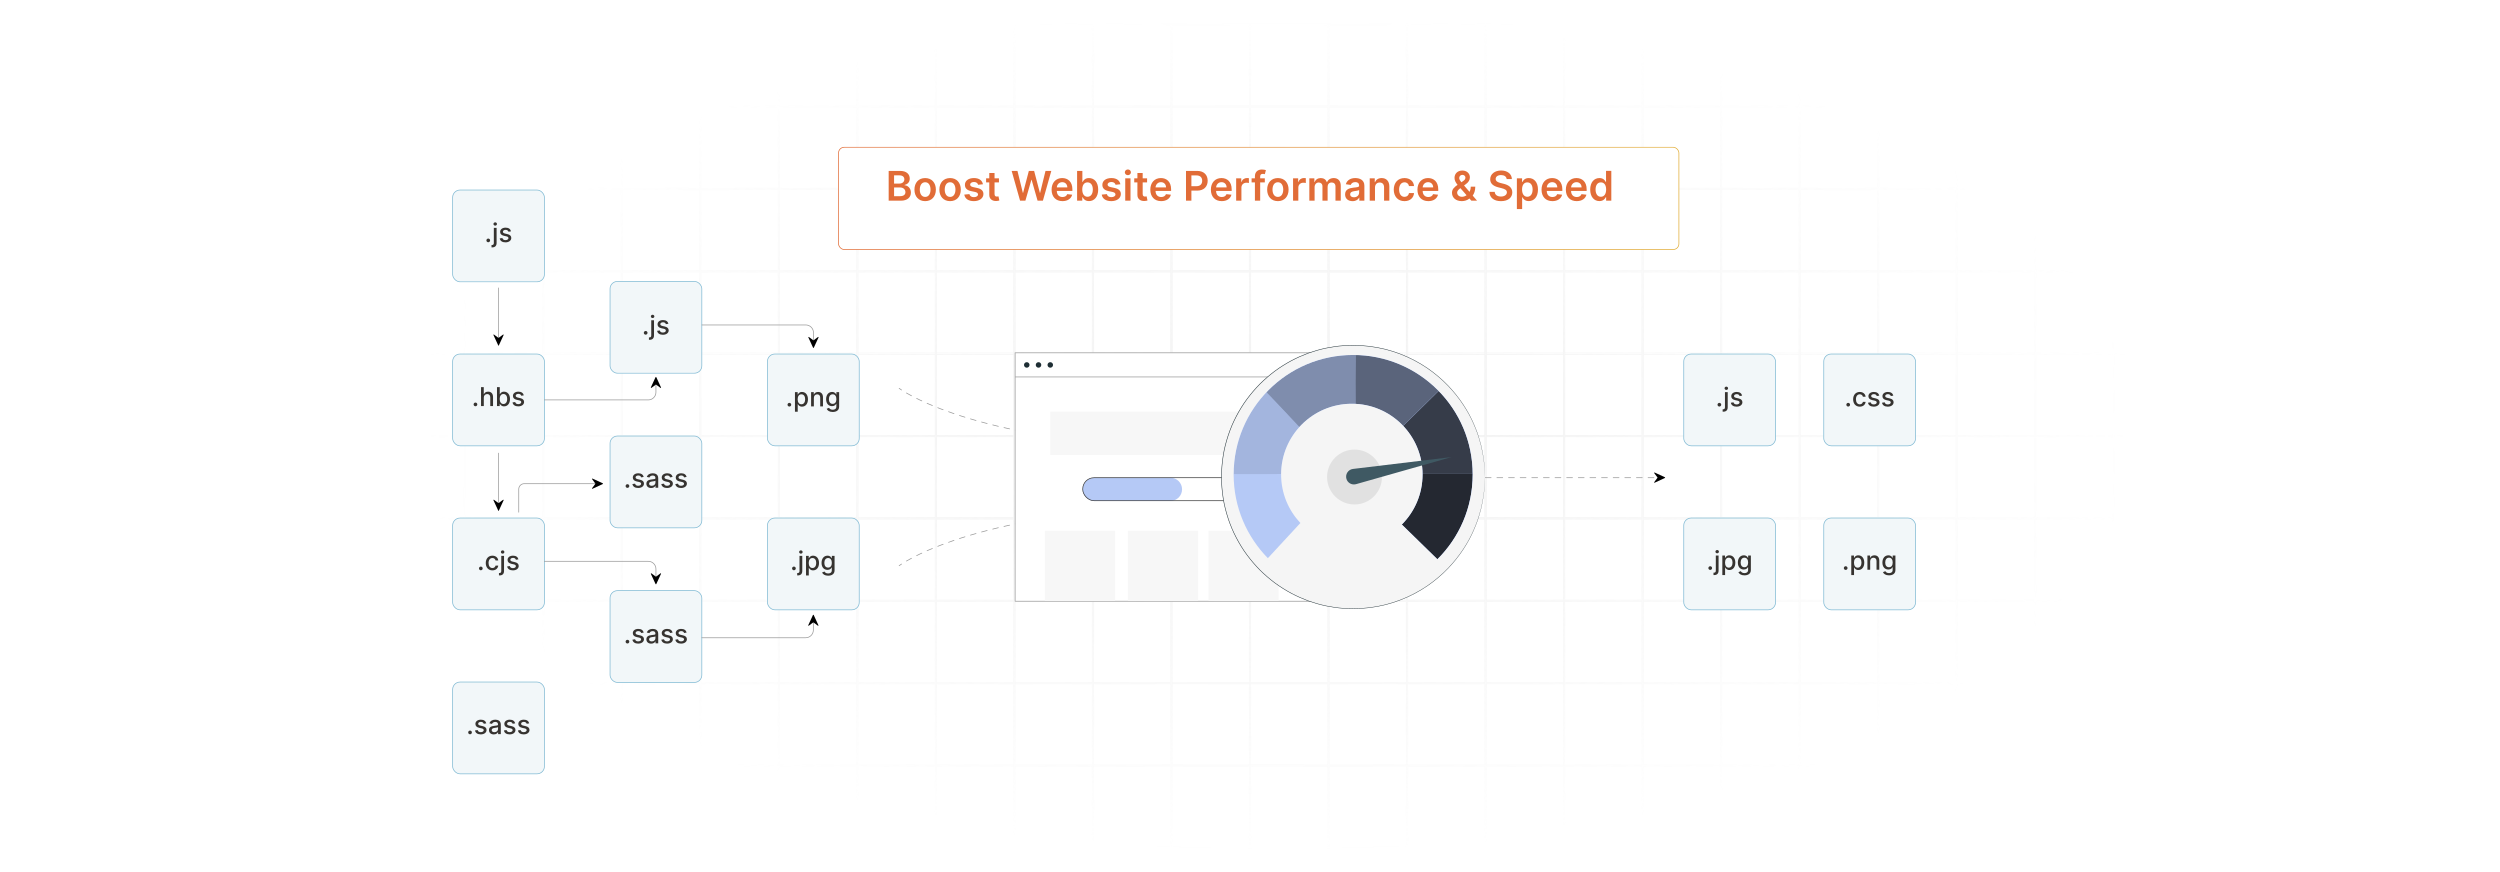 <?xml version="1.0" encoding="UTF-8"?>
<svg id="Layer_1" data-name="Layer 1" xmlns="http://www.w3.org/2000/svg" xmlns:xlink="http://www.w3.org/1999/xlink" viewBox="0 0 860 300">
  <defs>
    <filter id="luminosity-invert" x="39.647" y="-.272" width="782.115" height="300.272" color-interpolation-filters="sRGB" filterUnits="userSpaceOnUse">
      <feColorMatrix result="cm" values="-1 0 0 0 1 0 -1 0 0 1 0 0 -1 0 1 0 0 0 1 0"/>
    </filter>
    <radialGradient id="radial-gradient" cx="439.235" cy="148.479" fx="439.235" fy="148.479" r="298.487" gradientTransform="translate(0 74.962) scale(1 .495)" gradientUnits="userSpaceOnUse">
      <stop offset=".123" stop-color="#000" stop-opacity=".95"/>
      <stop offset="1" stop-color="#000" stop-opacity="0"/>
    </radialGradient>
    <mask id="mask" x="39.647" y="-.272" width="782.115" height="300.272" maskUnits="userSpaceOnUse">
      <g filter="url(#luminosity-invert)">
        <rect x="39.647" y="-.272" width="782.115" height="300.272" fill="url(#radial-gradient)"/>
      </g>
    </mask>
    <linearGradient id="linear-gradient" x1="285.335" y1="65.247" x2="574.665" y2="65.247" gradientUnits="userSpaceOnUse">
      <stop offset="0" stop-color="#e16c37"/>
      <stop offset="1" stop-color="#e1ad37"/>
    </linearGradient>
    <filter id="drop-shadow-1" x="257.96" y="20.4" width="349.92" height="96" filterUnits="userSpaceOnUse">
      <feOffset dx="3" dy="3"/>
      <feGaussianBlur result="blur" stdDeviation="10"/>
      <feFlood flood-color="#000" flood-opacity=".05"/>
      <feComposite in2="blur" operator="in"/>
      <feComposite in="SourceGraphic"/>
    </filter>
    <clipPath id="clippath">
      <path d="M447.336,179.912c-4.111-4.357-6.635-10.226-6.635-16.688,0-13.437,10.893-24.329,24.329-24.329s24.329,10.893,24.329,24.329c0,6.725-2.729,12.812-7.138,17.215l12.241,11.953c7.498-7.448,12.143-17.765,12.143-29.169,0-22.707-18.408-41.115-41.115-41.115s-41.115,18.408-41.115,41.115c0,11.212,4.494,21.371,11.771,28.788l11.189-12.1Z" fill="none"/>
    </clipPath>
  </defs>
  <rect y="0" width="860" height="300" fill="#fff"/>
  <g mask="url(#mask)">
    <g opacity=".4">
      <path d="M808.41,291.922H51.59V8.078h756.819v283.845ZM52.09,291.422h755.819V8.578H52.09v282.845Z" fill="#e6e6e6" stroke="#d6d6d6" stroke-miterlimit="10" stroke-width=".25"/>
      <rect x="51.84" y="36.413" width="756.319" height=".5" fill="#e6e6e6" stroke="#d6d6d6" stroke-miterlimit="10" stroke-width=".25"/>
      <rect x="51.84" y="64.747" width="756.319" height=".5" fill="#e6e6e6" stroke="#d6d6d6" stroke-miterlimit="10" stroke-width=".25"/>
      <rect x="51.84" y="93.082" width="756.319" height=".5" fill="#e6e6e6" stroke="#d6d6d6" stroke-miterlimit="10" stroke-width=".25"/>
      <rect x="51.84" y="121.415" width="756.319" height=".5" fill="none" stroke="#d6d6d6" stroke-miterlimit="10" stroke-width=".25"/>
      <rect x="51.84" y="149.75" width="756.319" height=".5" fill="#e6e6e6" stroke="#d6d6d6" stroke-miterlimit="10" stroke-width=".25"/>
      <rect x="51.84" y="178.084" width="756.319" height=".5" fill="#e6e6e6" stroke="#d6d6d6" stroke-miterlimit="10" stroke-width=".25"/>
      <rect x="51.84" y="206.418" width="756.319" height=".5" fill="#e6e6e6" stroke="#d6d6d6" stroke-miterlimit="10" stroke-width=".25"/>
      <rect x="51.84" y="234.753" width="756.319" height=".5" fill="#e6e6e6" stroke="#d6d6d6" stroke-miterlimit="10" stroke-width=".25"/>
      <rect x="51.84" y="263.087" width="756.319" height=".5" fill="#e6e6e6" stroke="#d6d6d6" stroke-miterlimit="10" stroke-width=".25"/>
      <rect x="780.898" y="8.328" width=".5" height="283.345" fill="#e6e6e6" stroke="#d6d6d6" stroke-miterlimit="10" stroke-width=".25"/>
      <rect x="753.887" y="8.328" width=".5" height="283.345" fill="#e6e6e6" stroke="#d6d6d6" stroke-miterlimit="10" stroke-width=".25"/>
      <rect x="726.875" y="8.328" width=".5" height="283.345" fill="#e6e6e6" stroke="#d6d6d6" stroke-miterlimit="10" stroke-width=".25"/>
      <rect x="699.864" y="8.328" width=".5" height="283.345" fill="#e6e6e6" stroke="#d6d6d6" stroke-miterlimit="10" stroke-width=".25"/>
      <rect x="672.852" y="8.328" width=".5" height="283.345" fill="#e6e6e6" stroke="#d6d6d6" stroke-miterlimit="10" stroke-width=".25"/>
      <rect x="645.841" y="8.328" width=".5" height="283.345" fill="#e6e6e6" stroke="#d6d6d6" stroke-miterlimit="10" stroke-width=".25"/>
      <rect x="618.83" y="8.328" width=".5" height="283.345" fill="#e6e6e6" stroke="#d6d6d6" stroke-miterlimit="10" stroke-width=".25"/>
      <rect x="591.818" y="8.328" width=".5" height="283.345" fill="#e6e6e6" stroke="#d6d6d6" stroke-miterlimit="10" stroke-width=".25"/>
      <rect x="564.807" y="8.328" width=".5" height="283.345" fill="#e6e6e6" stroke="#d6d6d6" stroke-miterlimit="10" stroke-width=".25"/>
      <rect x="537.795" y="8.328" width=".5" height="283.345" fill="#e6e6e6" stroke="#d6d6d6" stroke-miterlimit="10" stroke-width=".25"/>
      <rect x="510.784" y="8.328" width=".5" height="283.345" fill="#e6e6e6" stroke="#d6d6d6" stroke-miterlimit="10" stroke-width=".25"/>
      <rect x="483.772" y="8.328" width=".5" height="283.345" fill="#e6e6e6" stroke="#d6d6d6" stroke-miterlimit="10" stroke-width=".25"/>
      <rect x="456.761" y="8.328" width=".5" height="283.345" fill="#e6e6e6" stroke="#d6d6d6" stroke-miterlimit="10" stroke-width=".25"/>
      <rect x="429.75" y="8.328" width=".5" height="283.345" fill="#e6e6e6" stroke="#d6d6d6" stroke-miterlimit="10" stroke-width=".25"/>
      <rect x="402.738" y="8.328" width=".5" height="283.345" fill="#e6e6e6" stroke="#d6d6d6" stroke-miterlimit="10" stroke-width=".25"/>
      <rect x="375.727" y="8.328" width=".5" height="283.345" fill="#e6e6e6" stroke="#d6d6d6" stroke-miterlimit="10" stroke-width=".25"/>
      <rect x="348.716" y="8.328" width=".5" height="283.345" fill="#e6e6e6" stroke="#d6d6d6" stroke-miterlimit="10" stroke-width=".25"/>
      <rect x="321.704" y="8.328" width=".5" height="283.345" fill="#e6e6e6" stroke="#d6d6d6" stroke-miterlimit="10" stroke-width=".25"/>
      <rect x="294.693" y="8.328" width=".5" height="283.345" fill="#e6e6e6" stroke="#d6d6d6" stroke-miterlimit="10" stroke-width=".25"/>
      <rect x="267.682" y="8.328" width=".5" height="283.345" fill="#e6e6e6" stroke="#d6d6d6" stroke-miterlimit="10" stroke-width=".25"/>
      <rect x="240.67" y="8.328" width=".5" height="283.345" fill="#e6e6e6" stroke="#d6d6d6" stroke-miterlimit="10" stroke-width=".25"/>
      <rect x="213.659" y="8.328" width=".5" height="283.345" fill="#e6e6e6" stroke="#d6d6d6" stroke-miterlimit="10" stroke-width=".25"/>
      <rect x="186.648" y="8.328" width=".5" height="283.345" fill="#e6e6e6" stroke="#d6d6d6" stroke-miterlimit="10" stroke-width=".25"/>
      <rect x="159.636" y="8.328" width=".5" height="283.345" fill="#e6e6e6" stroke="#d6d6d6" stroke-miterlimit="10" stroke-width=".25"/>
      <rect x="132.625" y="8.328" width=".5" height="283.345" fill="#e6e6e6" stroke="#d6d6d6" stroke-miterlimit="10" stroke-width=".25"/>
      <rect x="105.613" y="8.328" width=".5" height="283.345" fill="#e6e6e6" stroke="#d6d6d6" stroke-miterlimit="10" stroke-width=".25"/>
      <rect x="78.602" y="8.328" width=".5" height="283.345" fill="#e6e6e6" stroke="#d6d6d6" stroke-miterlimit="10" stroke-width=".25"/>
    </g>
  </g>
  <g>
    <g>
      <g>
        <rect x="209.858" y="96.815" width="31.568" height="31.568" rx="2.537" ry="2.537" fill="#f2f7f9" stroke="#7fb9d3" stroke-miterlimit="10" stroke-width=".25"/>
        <rect x="209.858" y="150" width="31.568" height="31.568" rx="2.537" ry="2.537" fill="#f2f7f9" stroke="#7fb9d3" stroke-miterlimit="10" stroke-width=".25"/>
        <rect x="209.858" y="203.185" width="31.568" height="31.568" rx="2.537" ry="2.537" fill="#f2f7f9" stroke="#7fb9d3" stroke-miterlimit="10" stroke-width=".25"/>
      </g>
      <rect x="155.71" y="65.372" width="31.568" height="31.568" rx="2.537" ry="2.537" fill="#f2f7f9" stroke="#7fb9d3" stroke-miterlimit="10" stroke-width=".25"/>
      <rect x="155.71" y="121.79" width="31.568" height="31.568" rx="2.537" ry="2.537" fill="#f2f7f9" stroke="#7fb9d3" stroke-miterlimit="10" stroke-width=".25"/>
      <rect x="155.71" y="178.209" width="31.568" height="31.568" rx="2.537" ry="2.537" fill="#f2f7f9" stroke="#7fb9d3" stroke-miterlimit="10" stroke-width=".25"/>
      <rect x="155.71" y="234.628" width="31.568" height="31.568" rx="2.537" ry="2.537" fill="#f2f7f9" stroke="#7fb9d3" stroke-miterlimit="10" stroke-width=".25"/>
      <g>
        <rect x="264.006" y="121.79" width="31.568" height="31.568" rx="2.537" ry="2.537" fill="#f2f7f9" stroke="#7fb9d3" stroke-miterlimit="10" stroke-width=".25"/>
        <rect x="264.006" y="178.209" width="31.568" height="31.568" rx="2.537" ry="2.537" fill="#f2f7f9" stroke="#7fb9d3" stroke-miterlimit="10" stroke-width=".25"/>
      </g>
      <g>
        <path d="M167.321,82.697c0-.348.287-.635.638-.635.348,0,.638.287.638.635,0,.354-.29.638-.638.638-.351,0-.638-.284-.638-.638Z" fill="#363330"/>
        <path d="M170.832,78.376v5.211c0,.982-.539,1.531-1.563,1.518h-.185v-.823c.058.003.099.003.153.003.453,0,.641-.248.641-.705v-5.205h.954ZM169.747,77.053c0-.313.271-.571.603-.571.329,0,.603.258.603.571,0,.312-.274.567-.603.567-.332,0-.603-.255-.603-.567Z" fill="#363330"/>
        <path d="M174.924,79.725c-.111-.329-.386-.657-.979-.657-.542,0-.95.268-.947.644-.003.332.23.513.769.641l.778.179c.899.207,1.339.635,1.339,1.327,0,.887-.819,1.515-2.002,1.515-1.101,0-1.821-.488-1.98-1.355l.921-.141c.115.482.481.727,1.053.727.625,0,1.03-.296,1.03-.676,0-.306-.22-.517-.692-.622l-.829-.182c-.918-.204-1.339-.666-1.339-1.362,0-.867.784-1.451,1.891-1.451,1.059,0,1.655.498,1.853,1.26l-.864.153Z" fill="#363330"/>
      </g>
      <g>
        <path d="M221.469,114.49c0-.348.287-.635.638-.635.348,0,.638.287.638.635,0,.354-.29.638-.638.638-.351,0-.638-.284-.638-.638Z" fill="#363330"/>
        <path d="M224.98,110.168v5.211c0,.982-.539,1.531-1.563,1.518h-.185v-.823c.058.003.099.003.153.003.453,0,.641-.248.641-.705v-5.205h.954ZM223.895,108.845c0-.313.271-.571.603-.571.329,0,.603.258.603.571,0,.312-.274.567-.603.567-.332,0-.603-.255-.603-.567Z" fill="#363330"/>
        <path d="M229.072,111.518c-.111-.329-.386-.657-.979-.657-.542,0-.95.268-.947.644-.003.332.23.513.769.641l.778.179c.899.207,1.339.635,1.339,1.327,0,.887-.819,1.515-2.002,1.515-1.101,0-1.821-.488-1.98-1.355l.921-.141c.115.482.481.727,1.053.727.625,0,1.03-.296,1.03-.676,0-.306-.22-.517-.692-.622l-.829-.182c-.918-.204-1.339-.666-1.339-1.362,0-.867.784-1.451,1.891-1.451,1.059,0,1.655.498,1.853,1.26l-.864.153Z" fill="#363330"/>
      </g>
      <g>
        <path d="M270.906,139.216c0-.348.287-.635.638-.635.348,0,.638.287.638.635,0,.353-.29.638-.638.638-.351,0-.638-.284-.638-.638Z" fill="#363330"/>
        <path d="M273.463,134.894h.931v.794h.08c.169-.303.498-.858,1.406-.858,1.184,0,2.057.935,2.057,2.523,0,1.585-.861,2.535-2.047,2.535-.893,0-1.244-.546-1.416-.858h-.057v2.6h-.954v-6.735ZM275.676,139.075c.852,0,1.298-.749,1.298-1.731,0-.973-.434-1.703-1.298-1.703-.832,0-1.279.679-1.279,1.703,0,1.03.46,1.731,1.279,1.731Z" fill="#363330"/>
        <path d="M279.971,139.793h-.954v-4.898h.915v.797h.06c.227-.519.708-.861,1.445-.861,1.002,0,1.668.635,1.668,1.847v3.116h-.954v-3.001c0-.711-.392-1.136-1.04-1.136-.664,0-1.142.446-1.142,1.228v2.908Z" fill="#363330"/>
        <path d="M284.364,140.622l.82-.338c.169.271.478.669,1.272.669.724,0,1.25-.334,1.25-1.09v-.964h-.06c-.172.312-.52.82-1.419.82-1.158,0-2.047-.833-2.047-2.396,0-1.56.871-2.494,2.054-2.494.912,0,1.25.556,1.419.858h.07v-.794h.935v5.007c0,1.25-.963,1.82-2.21,1.82-1.17,0-1.824-.51-2.083-1.1ZM287.716,137.311c0-.992-.446-1.671-1.279-1.671-.861,0-1.294.731-1.294,1.671,0,.963.443,1.617,1.294,1.617.823,0,1.279-.606,1.279-1.617Z" fill="#363330"/>
      </g>
      <g>
        <path d="M272.473,195.535c0-.348.287-.635.638-.635.348,0,.638.287.638.635,0,.354-.29.638-.638.638-.351,0-.638-.283-.638-.638Z" fill="#363330"/>
        <path d="M275.984,191.214v5.211c0,.982-.539,1.531-1.563,1.519h-.185v-.823c.058.003.099.003.153.003.453,0,.641-.248.641-.704v-5.205h.954ZM274.899,189.891c0-.312.271-.571.603-.571.329,0,.603.259.603.571s-.274.567-.603.567c-.332,0-.603-.255-.603-.567Z" fill="#363330"/>
        <path d="M277.271,191.214h.931v.794h.08c.169-.303.498-.857,1.406-.857,1.184,0,2.057.935,2.057,2.522,0,1.585-.861,2.535-2.047,2.535-.893,0-1.244-.545-1.416-.857h-.057v2.599h-.954v-6.735ZM279.483,195.394c.852,0,1.298-.749,1.298-1.731,0-.973-.434-1.703-1.298-1.703-.832,0-1.279.68-1.279,1.703,0,1.03.46,1.731,1.279,1.731Z" fill="#363330"/>
        <path d="M282.796,196.941l.82-.338c.169.272.478.67,1.272.67.724,0,1.25-.335,1.25-1.091v-.963h-.06c-.172.312-.52.819-1.419.819-1.158,0-2.047-.832-2.047-2.394,0-1.56.871-2.494,2.054-2.494.912,0,1.25.555,1.419.857h.07v-.794h.935v5.007c0,1.25-.963,1.821-2.21,1.821-1.17,0-1.824-.511-2.083-1.101ZM286.148,193.632c0-.992-.446-1.672-1.279-1.672-.861,0-1.294.731-1.294,1.672,0,.963.443,1.616,1.294,1.616.823,0,1.279-.606,1.279-1.616Z" fill="#363330"/>
      </g>
      <g>
        <path d="M162.917,139.117c0-.348.287-.635.638-.635.348,0,.638.287.638.635,0,.354-.29.638-.638.638-.351,0-.638-.284-.638-.638Z" fill="#363330"/>
        <path d="M166.427,139.694h-.954v-6.531h.941v2.43h.06c.23-.529.689-.861,1.451-.861,1.008,0,1.678.625,1.678,1.847v3.116h-.954v-3.001c0-.717-.392-1.135-1.049-1.135-.679,0-1.173.446-1.173,1.228v2.908Z" fill="#363330"/>
        <path d="M170.967,133.163h.953v2.427h.058c.169-.303.498-.858,1.406-.858,1.183,0,2.057.935,2.057,2.523,0,1.585-.861,2.535-2.047,2.535-.893,0-1.244-.545-1.416-.858h-.08v.762h-.931v-6.531ZM173.18,138.976c.852,0,1.298-.749,1.298-1.731,0-.973-.434-1.703-1.298-1.703-.832,0-1.279.679-1.279,1.703,0,1.03.46,1.731,1.279,1.731Z" fill="#363330"/>
        <path d="M179.328,136.144c-.111-.329-.386-.657-.979-.657-.542,0-.95.268-.947.644-.003.332.23.513.769.641l.778.179c.899.207,1.339.635,1.339,1.327,0,.887-.819,1.515-2.002,1.515-1.101,0-1.821-.488-1.98-1.355l.921-.141c.115.482.481.727,1.052.727.625,0,1.03-.296,1.03-.676,0-.306-.22-.517-.692-.622l-.829-.182c-.918-.204-1.339-.666-1.339-1.362,0-.867.784-1.451,1.891-1.451,1.059,0,1.655.498,1.853,1.26l-.864.153Z" fill="#363330"/>
      </g>
      <g>
        <path d="M164.766,195.536c0-.348.287-.635.638-.635.348,0,.638.287.638.635,0,.354-.29.638-.638.638-.351,0-.638-.284-.638-.638Z" fill="#363330"/>
        <path d="M167.102,193.686c0-1.496.893-2.536,2.274-2.536,1.113,0,1.92.657,2.022,1.646h-.928c-.102-.46-.472-.842-1.078-.842-.797,0-1.327.66-1.327,1.71,0,1.068.519,1.741,1.327,1.741.545,0,.957-.312,1.078-.842h.928c-.105.954-.855,1.648-2.012,1.648-1.422,0-2.284-1.049-2.284-2.525Z" fill="#363330"/>
        <path d="M173.387,191.214v5.211c0,.982-.539,1.531-1.563,1.518h-.185v-.823c.057.003.099.003.153.003.453,0,.641-.248.641-.705v-5.205h.954ZM172.302,189.891c0-.313.271-.571.603-.571.329,0,.603.258.603.571,0,.312-.274.567-.603.567-.332,0-.603-.255-.603-.567Z" fill="#363330"/>
        <path d="M177.48,192.564c-.111-.329-.386-.657-.979-.657-.542,0-.95.268-.947.644-.003.332.23.513.769.641l.778.179c.899.207,1.339.635,1.339,1.327,0,.887-.819,1.515-2.002,1.515-1.101,0-1.821-.488-1.98-1.355l.921-.141c.115.482.481.727,1.052.727.625,0,1.03-.296,1.03-.676,0-.306-.22-.517-.692-.622l-.829-.182c-.918-.204-1.339-.666-1.339-1.362,0-.867.784-1.451,1.891-1.451,1.059,0,1.655.498,1.853,1.26l-.864.153Z" fill="#363330"/>
      </g>
      <g>
        <path d="M161.057,251.954c0-.348.287-.635.638-.635.348,0,.638.287.638.635,0,.354-.29.638-.638.638-.351,0-.638-.284-.638-.638Z" fill="#363330"/>
        <path d="M166.42,248.982c-.111-.329-.386-.657-.979-.657-.542,0-.95.268-.947.644-.003.332.23.513.769.641l.778.179c.899.207,1.339.635,1.339,1.327,0,.887-.819,1.515-2.002,1.515-1.101,0-1.821-.488-1.98-1.355l.921-.141c.115.482.481.727,1.052.727.625,0,1.03-.296,1.03-.676,0-.306-.22-.517-.692-.622l-.829-.182c-.918-.204-1.339-.666-1.339-1.362,0-.867.784-1.451,1.891-1.451,1.059,0,1.655.498,1.853,1.26l-.864.153Z" fill="#363330"/>
        <path d="M168.207,251.147c0-1.113.95-1.355,1.878-1.463.88-.102,1.238-.096,1.238-.443v-.022c0-.555-.316-.877-.932-.877-.641,0-.998.335-1.138.683l-.896-.204c.319-.893,1.135-1.25,2.022-1.25.778,0,1.901.284,1.901,1.71v3.253h-.931v-.67h-.039c-.182.367-.638.778-1.448.778-.931,0-1.655-.529-1.655-1.493ZM171.326,250.765v-.632c-.137.137-.871.22-1.18.262-.552.073-1.005.255-1.005.766,0,.472.389.714.928.714.794,0,1.256-.53,1.256-1.11Z" fill="#363330"/>
        <path d="M176.366,248.982c-.111-.329-.386-.657-.979-.657-.542,0-.95.268-.947.644-.003.332.23.513.769.641l.778.179c.899.207,1.339.635,1.339,1.327,0,.887-.819,1.515-2.002,1.515-1.101,0-1.821-.488-1.98-1.355l.921-.141c.115.482.481.727,1.053.727.625,0,1.03-.296,1.03-.676,0-.306-.22-.517-.692-.622l-.829-.182c-.918-.204-1.339-.666-1.339-1.362,0-.867.784-1.451,1.891-1.451,1.059,0,1.655.498,1.853,1.26l-.864.153Z" fill="#363330"/>
        <path d="M181.189,248.982c-.111-.329-.386-.657-.979-.657-.542,0-.95.268-.947.644-.003.332.23.513.769.641l.778.179c.899.207,1.339.635,1.339,1.327,0,.887-.819,1.515-2.002,1.515-1.101,0-1.821-.488-1.98-1.355l.921-.141c.115.482.481.727,1.052.727.625,0,1.03-.296,1.03-.676,0-.306-.22-.517-.692-.622l-.829-.182c-.918-.204-1.339-.666-1.339-1.362,0-.867.784-1.451,1.891-1.451,1.059,0,1.655.498,1.853,1.26l-.864.153Z" fill="#363330"/>
      </g>
      <g>
        <path d="M215.205,167.194c0-.348.287-.635.638-.635.348,0,.638.287.638.635,0,.354-.29.638-.638.638-.351,0-.638-.284-.638-.638Z" fill="#363330"/>
        <path d="M220.568,164.222c-.111-.329-.386-.657-.979-.657-.542,0-.95.268-.947.644-.003.332.23.513.769.641l.778.179c.899.207,1.339.635,1.339,1.327,0,.887-.819,1.515-2.002,1.515-1.101,0-1.821-.488-1.98-1.355l.921-.141c.115.482.481.727,1.052.727.625,0,1.03-.296,1.03-.676,0-.306-.22-.517-.692-.622l-.829-.182c-.918-.204-1.339-.666-1.339-1.362,0-.867.784-1.451,1.891-1.451,1.059,0,1.655.498,1.853,1.26l-.864.153Z" fill="#363330"/>
        <path d="M222.355,166.387c0-1.113.95-1.355,1.878-1.463.88-.102,1.238-.096,1.238-.443v-.022c0-.555-.316-.877-.932-.877-.641,0-.998.335-1.138.683l-.896-.204c.319-.893,1.135-1.25,2.022-1.25.778,0,1.901.284,1.901,1.71v3.253h-.931v-.67h-.039c-.182.367-.638.778-1.448.778-.931,0-1.655-.529-1.655-1.493ZM225.474,166.004v-.632c-.137.137-.871.22-1.18.262-.552.073-1.005.255-1.005.766,0,.472.389.714.928.714.794,0,1.256-.53,1.256-1.11Z" fill="#363330"/>
        <path d="M230.514,164.222c-.111-.329-.386-.657-.979-.657-.542,0-.95.268-.947.644-.003.332.23.513.769.641l.778.179c.899.207,1.339.635,1.339,1.327,0,.887-.819,1.515-2.002,1.515-1.101,0-1.821-.488-1.98-1.355l.921-.141c.115.482.481.727,1.053.727.625,0,1.03-.296,1.03-.676,0-.306-.22-.517-.692-.622l-.829-.182c-.918-.204-1.339-.666-1.339-1.362,0-.867.784-1.451,1.891-1.451,1.059,0,1.655.498,1.853,1.26l-.864.153Z" fill="#363330"/>
        <path d="M235.336,164.222c-.111-.329-.386-.657-.979-.657-.542,0-.95.268-.947.644-.003.332.23.513.769.641l.778.179c.899.207,1.339.635,1.339,1.327,0,.887-.819,1.515-2.002,1.515-1.101,0-1.821-.488-1.98-1.355l.921-.141c.115.482.481.727,1.052.727.625,0,1.03-.296,1.03-.676,0-.306-.22-.517-.692-.622l-.829-.182c-.918-.204-1.339-.666-1.339-1.362,0-.867.784-1.451,1.891-1.451,1.059,0,1.655.498,1.853,1.26l-.864.153Z" fill="#363330"/>
      </g>
      <g>
        <path d="M215.205,220.727c0-.348.287-.635.638-.635.348,0,.638.287.638.635,0,.354-.29.638-.638.638-.351,0-.638-.284-.638-.638Z" fill="#363330"/>
        <path d="M220.568,217.755c-.111-.329-.386-.657-.979-.657-.542,0-.95.268-.947.644-.003.332.23.513.769.641l.778.179c.899.207,1.339.635,1.339,1.327,0,.887-.819,1.515-2.002,1.515-1.101,0-1.821-.488-1.98-1.355l.921-.141c.115.482.481.727,1.052.727.625,0,1.03-.296,1.03-.676,0-.306-.22-.517-.692-.622l-.829-.182c-.918-.204-1.339-.666-1.339-1.362,0-.867.784-1.451,1.891-1.451,1.059,0,1.655.498,1.853,1.26l-.864.153Z" fill="#363330"/>
        <path d="M222.355,219.92c0-1.113.95-1.355,1.878-1.463.88-.102,1.238-.096,1.238-.443v-.022c0-.555-.316-.877-.932-.877-.641,0-.998.335-1.138.683l-.896-.204c.319-.893,1.135-1.25,2.022-1.25.778,0,1.901.284,1.901,1.71v3.253h-.931v-.67h-.039c-.182.367-.638.778-1.448.778-.931,0-1.655-.529-1.655-1.493ZM225.474,219.538v-.632c-.137.137-.871.22-1.18.262-.552.073-1.005.255-1.005.766,0,.472.389.714.928.714.794,0,1.256-.53,1.256-1.11Z" fill="#363330"/>
        <path d="M230.514,217.755c-.111-.329-.386-.657-.979-.657-.542,0-.95.268-.947.644-.003.332.23.513.769.641l.778.179c.899.207,1.339.635,1.339,1.327,0,.887-.819,1.515-2.002,1.515-1.101,0-1.821-.488-1.98-1.355l.921-.141c.115.482.481.727,1.053.727.625,0,1.03-.296,1.03-.676,0-.306-.22-.517-.692-.622l-.829-.182c-.918-.204-1.339-.666-1.339-1.362,0-.867.784-1.451,1.891-1.451,1.059,0,1.655.498,1.853,1.26l-.864.153Z" fill="#363330"/>
        <path d="M235.336,217.755c-.111-.329-.386-.657-.979-.657-.542,0-.95.268-.947.644-.003.332.23.513.769.641l.778.179c.899.207,1.339.635,1.339,1.327,0,.887-.819,1.515-2.002,1.515-1.101,0-1.821-.488-1.98-1.355l.921-.141c.115.482.481.727,1.052.727.625,0,1.03-.296,1.03-.676,0-.306-.22-.517-.692-.622l-.829-.182c-.918-.204-1.339-.666-1.339-1.362,0-.867.784-1.451,1.891-1.451,1.059,0,1.655.498,1.853,1.26l-.864.153Z" fill="#363330"/>
      </g>
    </g>
    <g>
      <g>
        <rect x="627.377" y="121.79" width="31.568" height="31.568" rx="2.537" ry="2.537" fill="#f2f7f9" stroke="#7fb9d3" stroke-miterlimit="10" stroke-width=".25"/>
        <rect x="627.377" y="178.209" width="31.568" height="31.568" rx="2.537" ry="2.537" fill="#f2f7f9" stroke="#7fb9d3" stroke-miterlimit="10" stroke-width=".25"/>
      </g>
      <g>
        <path d="M635.141,139.216c0-.348.287-.635.638-.635.348,0,.639.287.639.635,0,.353-.291.638-.639.638-.351,0-.638-.284-.638-.638Z" fill="#363330"/>
        <path d="M637.477,137.366c0-1.496.894-2.536,2.274-2.536,1.112,0,1.92.657,2.022,1.647h-.928c-.102-.46-.473-.843-1.078-.843-.797,0-1.326.66-1.326,1.71,0,1.068.519,1.741,1.326,1.741.545,0,.957-.312,1.078-.842h.928c-.105.953-.855,1.648-2.013,1.648-1.422,0-2.283-1.049-2.283-2.525Z" fill="#363330"/>
        <path d="M645.614,136.243c-.111-.328-.386-.657-.979-.657-.542,0-.95.269-.947.644-.003.332.23.514.769.641l.778.179c.899.208,1.339.635,1.339,1.327,0,.887-.819,1.515-2.002,1.515-1.101,0-1.821-.488-1.98-1.355l.921-.141c.115.482.481.728,1.053.728.625,0,1.03-.297,1.03-.676,0-.307-.221-.517-.692-.622l-.829-.182c-.918-.204-1.339-.667-1.339-1.362,0-.867.784-1.451,1.891-1.451,1.059,0,1.655.498,1.853,1.26l-.864.153Z" fill="#363330"/>
        <path d="M650.438,136.243c-.111-.328-.386-.657-.98-.657-.542,0-.95.269-.947.644-.003.332.231.514.769.641l.778.179c.899.208,1.34.635,1.34,1.327,0,.887-.819,1.515-2.003,1.515-1.101,0-1.821-.488-1.98-1.355l.922-.141c.114.482.481.728,1.052.728.626,0,1.03-.297,1.03-.676,0-.307-.22-.517-.691-.622l-.829-.182c-.919-.204-1.34-.667-1.34-1.362,0-.867.784-1.451,1.892-1.451,1.059,0,1.654.498,1.853,1.26l-.864.153Z" fill="#363330"/>
      </g>
      <g>
        <rect x="579.214" y="121.79" width="31.568" height="31.568" rx="2.537" ry="2.537" fill="#f2f7f9" stroke="#7fb9d3" stroke-miterlimit="10" stroke-width=".25"/>
        <rect x="579.214" y="178.209" width="31.568" height="31.568" rx="2.537" ry="2.537" fill="#f2f7f9" stroke="#7fb9d3" stroke-miterlimit="10" stroke-width=".25"/>
      </g>
      <g>
        <path d="M590.824,139.216c0-.348.287-.635.638-.635.348,0,.639.287.639.635,0,.353-.291.638-.639.638-.351,0-.638-.284-.638-.638Z" fill="#363330"/>
        <path d="M594.335,134.894v5.211c0,.982-.539,1.53-1.562,1.518h-.185v-.822c.058.003.1.003.153.003.453,0,.642-.249.642-.705v-5.204h.953ZM593.251,133.571c0-.314.271-.571.603-.571.328,0,.603.258.603.571,0,.312-.274.567-.603.567-.332,0-.603-.255-.603-.567Z" fill="#363330"/>
        <path d="M598.428,136.243c-.111-.328-.386-.657-.979-.657-.542,0-.95.269-.947.644-.003.332.23.514.769.641l.778.179c.899.208,1.339.635,1.339,1.327,0,.887-.819,1.515-2.002,1.515-1.101,0-1.821-.488-1.98-1.355l.921-.141c.115.482.481.728,1.053.728.625,0,1.03-.297,1.03-.676,0-.307-.221-.517-.692-.622l-.829-.182c-.918-.204-1.339-.667-1.339-1.362,0-.867.784-1.451,1.891-1.451,1.059,0,1.655.498,1.853,1.26l-.864.153Z" fill="#363330"/>
      </g>
      <g>
        <path d="M634.276,195.416c0-.348.287-.635.638-.635.348,0,.639.287.639.635,0,.354-.291.638-.639.638-.351,0-.638-.284-.638-.638Z" fill="#363330"/>
        <path d="M636.834,191.095h.931v.794h.08c.169-.303.497-.858,1.406-.858,1.184,0,2.057.935,2.057,2.523,0,1.585-.86,2.535-2.047,2.535-.894,0-1.244-.545-1.416-.858h-.058v2.599h-.953v-6.735ZM639.047,195.275c.852,0,1.298-.749,1.298-1.731,0-.973-.434-1.703-1.298-1.703-.832,0-1.279.679-1.279,1.703,0,1.03.46,1.731,1.279,1.731Z" fill="#363330"/>
        <path d="M643.342,195.993h-.953v-4.898h.915v.797h.06c.227-.52.708-.861,1.444-.861,1.002,0,1.668.635,1.668,1.847v3.116h-.953v-3.001c0-.711-.393-1.135-1.04-1.135-.663,0-1.142.446-1.142,1.228v2.908Z" fill="#363330"/>
        <path d="M647.735,196.822l.819-.338c.169.271.478.669,1.272.669.724,0,1.25-.335,1.25-1.09v-.963h-.06c-.172.312-.519.82-1.419.82-1.158,0-2.048-.833-2.048-2.395,0-1.56.871-2.494,2.054-2.494.912,0,1.251.555,1.42.858h.069v-.794h.935v5.007c0,1.25-.963,1.821-2.21,1.821-1.17,0-1.824-.51-2.082-1.1ZM651.087,193.512c0-.992-.446-1.671-1.279-1.671-.86,0-1.294.731-1.294,1.671,0,.963.442,1.617,1.294,1.617.823,0,1.279-.606,1.279-1.617Z" fill="#363330"/>
      </g>
      <g>
        <path d="M587.681,195.416c0-.348.287-.635.638-.635.348,0,.639.287.639.635,0,.354-.291.638-.639.638-.351,0-.638-.284-.638-.638Z" fill="#363330"/>
        <path d="M591.191,191.095v5.211c0,.982-.539,1.531-1.562,1.518h-.185v-.823c.058.003.1.003.153.003.453,0,.642-.248.642-.705v-5.205h.953ZM590.107,189.772c0-.313.271-.571.603-.571.328,0,.603.258.603.571,0,.312-.274.567-.603.567-.332,0-.603-.255-.603-.567Z" fill="#363330"/>
        <path d="M592.479,191.095h.931v.794h.08c.169-.303.497-.858,1.406-.858,1.184,0,2.057.935,2.057,2.523,0,1.585-.86,2.535-2.047,2.535-.894,0-1.244-.545-1.416-.858h-.058v2.599h-.953v-6.735ZM594.691,195.275c.852,0,1.298-.749,1.298-1.731,0-.973-.434-1.703-1.298-1.703-.832,0-1.279.679-1.279,1.703,0,1.03.46,1.731,1.279,1.731Z" fill="#363330"/>
        <path d="M598.004,196.822l.82-.338c.169.271.477.669,1.272.669.725,0,1.251-.335,1.251-1.09v-.963h-.06c-.173.312-.52.82-1.42.82-1.157,0-2.047-.833-2.047-2.395,0-1.56.87-2.494,2.054-2.494.912,0,1.25.555,1.419.858h.07v-.794h.935v5.007c0,1.25-.963,1.821-2.21,1.821-1.171,0-1.824-.51-2.083-1.1ZM601.356,193.512c0-.992-.446-1.671-1.278-1.671-.861,0-1.295.731-1.295,1.671,0,.963.443,1.617,1.295,1.617.822,0,1.278-.606,1.278-1.617Z" fill="#363330"/>
      </g>
    </g>
  </g>
  <g>
    <rect x="285.46" y="47.661" width="289.081" height="35.17" rx="1.958" ry="1.958" fill="#fff" filter="url(#drop-shadow-1)" stroke="url(#linear-gradient)" stroke-miterlimit="10" stroke-width=".25"/>
    <g>
      <path d="M305.705,58.79h3.924c2.223,0,3.323,1.131,3.323,2.658,0,1.246-.79,1.947-1.792,2.182v.1c1.091.055,2.192.966,2.192,2.517,0,1.597-1.151,2.793-3.498,2.793h-4.149v-10.25ZM309.399,63.149c.966,0,1.697-.56,1.697-1.461,0-.791-.565-1.367-1.657-1.367h-1.877v2.828h1.837ZM309.559,67.488c1.346,0,1.907-.57,1.907-1.386,0-.915-.71-1.617-1.856-1.617h-2.047v3.003h1.997Z" fill="#e16c37"/>
      <path d="M314.569,65.227c0-2.383,1.432-3.974,3.684-3.974s3.684,1.591,3.684,3.974c0,2.377-1.432,3.964-3.684,3.964s-3.684-1.587-3.684-3.964ZM320.1,65.221c0-1.406-.61-2.532-1.837-2.532-1.246,0-1.856,1.126-1.856,2.532s.61,2.518,1.856,2.518c1.227,0,1.837-1.111,1.837-2.518Z" fill="#e16c37"/>
      <path d="M323.147,65.227c0-2.383,1.432-3.974,3.684-3.974s3.684,1.591,3.684,3.974c0,2.377-1.432,3.964-3.684,3.964s-3.684-1.587-3.684-3.964ZM328.678,65.221c0-1.406-.61-2.532-1.837-2.532-1.246,0-1.856,1.126-1.856,2.532s.61,2.518,1.856,2.518c1.227,0,1.837-1.111,1.837-2.518Z" fill="#e16c37"/>
      <path d="M336.479,63.565c-.14-.505-.58-.961-1.416-.961-.756,0-1.331.36-1.326.881-.005.446.305.716,1.086.891l1.311.28c1.452.315,2.157.986,2.162,2.082-.005,1.456-1.361,2.453-3.283,2.453-1.887,0-3.073-.836-3.298-2.248l1.767-.17c.155.69.696,1.051,1.526,1.051.861,0,1.431-.395,1.431-.921,0-.435-.33-.721-1.036-.875l-1.312-.275c-1.476-.306-2.167-1.046-2.162-2.167-.005-1.422,1.256-2.333,3.108-2.333,1.802,0,2.843.831,3.093,2.132l-1.652.18Z" fill="#e16c37"/>
      <path d="M343.641,62.754h-1.517v3.974c0,.731.366.891.821.891.225,0,.43-.045.53-.07l.305,1.416c-.195.065-.55.165-1.066.18-1.361.04-2.412-.67-2.402-2.117v-4.274h-1.091v-1.401h1.091v-1.842h1.812v1.842h1.517v1.401Z" fill="#e16c37"/>
      <path d="M348.01,58.79h1.997l1.847,7.532h.095l1.972-7.532h1.817l1.977,7.537h.09l1.847-7.537h1.997l-2.893,10.25h-1.831l-2.052-7.192h-.08l-2.057,7.192h-1.832l-2.893-10.25Z" fill="#e16c37"/>
      <path d="M361.748,65.241c0-2.372,1.437-3.989,3.639-3.989,1.892,0,3.513,1.186,3.513,3.884v.556h-5.355c.015,1.316.79,2.087,1.962,2.087.781,0,1.381-.34,1.627-.991l1.692.19c-.32,1.336-1.552,2.212-3.344,2.212-2.317,0-3.733-1.537-3.733-3.949ZM367.163,64.471c-.01-1.046-.71-1.807-1.752-1.807-1.081,0-1.807.826-1.862,1.807h3.613Z" fill="#e16c37"/>
      <path d="M370.521,58.79h1.812v3.834h.075c.275-.556.841-1.372,2.197-1.372,1.777,0,3.173,1.391,3.173,3.954,0,2.533-1.356,3.969-3.168,3.969-1.321,0-1.917-.786-2.202-1.346h-.105v1.211h-1.782v-10.25ZM374.104,67.689c1.196,0,1.827-1.051,1.827-2.492,0-1.432-.621-2.458-1.827-2.458-1.167,0-1.807.966-1.807,2.458s.651,2.492,1.807,2.492Z" fill="#e16c37"/>
      <path d="M383.759,63.565c-.14-.505-.58-.961-1.416-.961-.756,0-1.331.36-1.326.881-.005.446.305.716,1.086.891l1.311.28c1.452.315,2.157.986,2.162,2.082-.005,1.456-1.361,2.453-3.283,2.453-1.887,0-3.073-.836-3.298-2.248l1.767-.17c.155.69.696,1.051,1.526,1.051.861,0,1.431-.395,1.431-.921,0-.435-.33-.721-1.036-.875l-1.312-.275c-1.476-.306-2.167-1.046-2.162-2.167-.005-1.422,1.256-2.333,3.108-2.333,1.802,0,2.843.831,3.093,2.132l-1.652.18Z" fill="#e16c37"/>
      <path d="M386.94,59.28c0-.545.471-.986,1.051-.986.576,0,1.046.44,1.046.986,0,.541-.47.981-1.046.981-.581,0-1.051-.44-1.051-.981ZM387.081,61.352h1.812v7.688h-1.812v-7.688Z" fill="#e16c37"/>
      <path d="M394.597,62.754h-1.516v3.974c0,.731.365.891.82.891.226,0,.431-.045.531-.07l.305,1.416c-.195.065-.55.165-1.066.18-1.361.04-2.413-.67-2.402-2.117v-4.274h-1.091v-1.401h1.091v-1.842h1.812v1.842h1.516v1.401Z" fill="#e16c37"/>
      <path d="M395.709,65.241c0-2.372,1.437-3.989,3.639-3.989,1.892,0,3.513,1.186,3.513,3.884v.556h-5.355c.015,1.316.79,2.087,1.962,2.087.781,0,1.381-.34,1.627-.991l1.692.19c-.32,1.336-1.552,2.212-3.344,2.212-2.317,0-3.733-1.537-3.733-3.949ZM401.124,64.471c-.01-1.046-.71-1.807-1.752-1.807-1.081,0-1.807.826-1.862,1.807h3.613Z" fill="#e16c37"/>
      <path d="M407.984,58.79h3.844c2.357,0,3.614,1.437,3.614,3.394,0,1.972-1.271,3.393-3.639,3.393h-1.962v3.463h-1.857v-10.25ZM411.553,64.05c1.381,0,1.997-.776,1.997-1.867s-.615-1.842-2.007-1.842h-1.702v3.708h1.712Z" fill="#e16c37"/>
      <path d="M416.543,65.241c0-2.372,1.437-3.989,3.639-3.989,1.892,0,3.513,1.186,3.513,3.884v.556h-5.355c.015,1.316.79,2.087,1.962,2.087.781,0,1.381-.34,1.627-.991l1.692.19c-.32,1.336-1.552,2.212-3.344,2.212-2.317,0-3.733-1.537-3.733-3.949ZM421.958,64.471c-.01-1.046-.71-1.807-1.752-1.807-1.081,0-1.807.826-1.862,1.807h3.613Z" fill="#e16c37"/>
      <path d="M425.235,61.352h1.757v1.281h.08c.28-.891,1.016-1.392,1.897-1.392.2,0,.485.021.651.05v1.667c-.155-.05-.536-.105-.841-.105-.996,0-1.732.691-1.732,1.667v4.519h-1.812v-7.688Z" fill="#e16c37"/>
      <path d="M435.097,62.754h-1.597v6.286h-1.812v-6.286h-1.136v-1.401h1.136v-.726c0-1.552,1.066-2.317,2.402-2.317.626,0,1.142.13,1.376.21l-.365,1.401c-.149-.045-.39-.11-.676-.11-.675,0-.926.335-.926.936v.606h1.597v1.401Z" fill="#e16c37"/>
      <path d="M435.903,65.227c0-2.383,1.432-3.974,3.684-3.974s3.684,1.591,3.684,3.974c0,2.377-1.432,3.964-3.684,3.964s-3.684-1.587-3.684-3.964ZM441.434,65.221c0-1.406-.61-2.532-1.837-2.532-1.246,0-1.856,1.126-1.856,2.532s.61,2.518,1.856,2.518c1.227,0,1.837-1.111,1.837-2.518Z" fill="#e16c37"/>
      <path d="M444.812,61.352h1.757v1.281h.08c.28-.891,1.016-1.392,1.897-1.392.201,0,.486.021.651.05v1.667c-.155-.05-.536-.105-.841-.105-.996,0-1.732.691-1.732,1.667v4.519h-1.812v-7.688Z" fill="#e16c37"/>
      <path d="M450.408,61.352h1.732v1.306h.09c.32-.875,1.091-1.406,2.122-1.406,1.036,0,1.781.536,2.077,1.406h.08c.34-.856,1.19-1.406,2.307-1.406,1.412,0,2.402.911,2.402,2.627v5.16h-1.816v-4.88c0-.951-.581-1.381-1.312-1.381-.876,0-1.392.601-1.392,1.466v4.795h-1.776v-4.955c0-.79-.525-1.306-1.291-1.306-.781,0-1.411.641-1.411,1.586v4.675h-1.812v-7.688Z" fill="#e16c37"/>
      <path d="M462.714,66.883c0-1.731,1.427-2.177,2.918-2.337,1.356-.145,1.902-.17,1.902-.691v-.03c0-.756-.461-1.187-1.302-1.187-.886,0-1.397.451-1.576.976l-1.691-.24c.4-1.401,1.641-2.122,3.258-2.122,1.467,0,3.123.611,3.123,2.643v5.145h-1.742v-1.056h-.06c-.33.646-1.051,1.211-2.257,1.211-1.467,0-2.573-.801-2.573-2.312ZM467.539,66.282v-.906c-.235.19-1.187.31-1.662.376-.81.115-1.416.405-1.416,1.101,0,.665.54,1.011,1.296,1.011,1.091,0,1.782-.726,1.782-1.581Z" fill="#e16c37"/>
      <path d="M472.994,69.04h-1.812v-7.688h1.732v1.306h.09c.35-.856,1.141-1.406,2.292-1.406,1.587,0,2.638,1.051,2.633,2.893v4.894h-1.812v-4.614c0-1.026-.56-1.642-1.497-1.642-.956,0-1.626.641-1.626,1.752v4.504Z" fill="#e16c37"/>
      <path d="M479.454,65.227c0-2.348,1.421-3.974,3.674-3.974,1.877,0,3.178,1.096,3.303,2.763h-1.731c-.141-.741-.676-1.301-1.547-1.301-1.115,0-1.861.931-1.861,2.482,0,1.571.731,2.518,1.861,2.518.796,0,1.392-.476,1.547-1.301h1.731c-.13,1.631-1.361,2.778-3.293,2.778-2.297,0-3.684-1.637-3.684-3.964Z" fill="#e16c37"/>
      <path d="M487.602,65.241c0-2.372,1.437-3.989,3.639-3.989,1.892,0,3.514,1.186,3.514,3.884v.556h-5.356c.015,1.316.791,2.087,1.962,2.087.78,0,1.381-.34,1.626-.991l1.692.19c-.32,1.336-1.552,2.212-3.344,2.212-2.317,0-3.733-1.537-3.733-3.949ZM493.017,64.471c-.01-1.046-.71-1.807-1.751-1.807-1.082,0-1.808.826-1.862,1.807h3.613Z" fill="#e16c37"/>
      <path d="M499.481,66.317c0-1.206.781-1.942,1.922-2.728-.59-.731-1.051-1.477-1.051-2.393,0-1.456,1.066-2.532,2.688-2.532,1.617,0,2.603,1.076,2.603,2.327,0,.971-.505,1.717-1.361,2.337l-.645.475,1.872,2.192c.271-.505.431-1.111.431-1.787h1.557c0,1.406-.391,2.402-.892,3.073l1.502,1.757h-1.962l-.656-.751c-.715.621-1.722.901-2.627.901-2.098,0-3.379-1.241-3.379-2.873ZM502.374,64.726l-.165.12c-.682.501-.951,1.036-.951,1.392,0,.81.65,1.461,1.656,1.461.546,0,1.102-.19,1.587-.54l-2.127-2.433ZM503.289,62.304c.536-.346.816-.711.816-1.231,0-.44-.396-.921-1.041-.921-.656,0-1.096.516-1.096,1.071,0,.47.31.946.74,1.476l.58-.395Z" fill="#e16c37"/>
      <path d="M516.367,60.222c-1.161,0-1.852.565-1.856,1.336-.011.856.9,1.211,1.741,1.412l.961.24c1.542.365,3.008,1.176,3.014,2.953-.006,1.807-1.432,3.033-3.89,3.033-2.387,0-3.903-1.147-3.978-3.183h1.827c.074,1.076.976,1.596,2.137,1.596,1.211,0,2.042-.585,2.047-1.461-.005-.796-.735-1.142-1.842-1.422l-1.166-.3c-1.687-.435-2.732-1.281-2.732-2.753-.005-1.812,1.611-3.023,3.764-3.023,2.182,0,3.658,1.226,3.693,2.958h-1.787c-.095-.871-.825-1.386-1.932-1.386Z" fill="#e16c37"/>
      <path d="M521.808,61.352h1.782v1.272h.104c.275-.556.841-1.372,2.197-1.372,1.777,0,3.173,1.391,3.173,3.954,0,2.533-1.355,3.969-3.168,3.969-1.321,0-1.916-.786-2.202-1.346h-.075v4.094h-1.812v-10.57ZM525.392,67.689c1.196,0,1.826-1.051,1.826-2.492,0-1.432-.62-2.458-1.826-2.458-1.166,0-1.807.966-1.807,2.458s.65,2.492,1.807,2.492Z" fill="#e16c37"/>
      <path d="M530.291,65.241c0-2.372,1.437-3.989,3.639-3.989,1.892,0,3.514,1.186,3.514,3.884v.556h-5.356c.015,1.316.791,2.087,1.962,2.087.78,0,1.381-.34,1.626-.991l1.692.19c-.32,1.336-1.552,2.212-3.344,2.212-2.317,0-3.733-1.537-3.733-3.949ZM535.706,64.471c-.01-1.046-.71-1.807-1.751-1.807-1.082,0-1.808.826-1.862,1.807h3.613Z" fill="#e16c37"/>
      <path d="M538.653,65.241c0-2.372,1.437-3.989,3.639-3.989,1.892,0,3.514,1.186,3.514,3.884v.556h-5.356c.015,1.316.791,2.087,1.962,2.087.78,0,1.381-.34,1.627-.991l1.691.19c-.32,1.336-1.552,2.212-3.344,2.212-2.317,0-3.733-1.537-3.733-3.949ZM544.068,64.471c-.01-1.046-.711-1.807-1.752-1.807-1.08,0-1.807.826-1.861,1.807h3.613Z" fill="#e16c37"/>
      <path d="M547.03,65.206c0-2.562,1.397-3.954,3.174-3.954,1.356,0,1.922.816,2.196,1.372h.075v-3.834h1.817v10.25h-1.782v-1.211h-.11c-.285.56-.881,1.346-2.201,1.346-1.812,0-3.169-1.437-3.169-3.969ZM552.511,65.196c0-1.491-.641-2.458-1.807-2.458-1.206,0-1.827,1.026-1.827,2.458,0,1.441.631,2.492,1.827,2.492,1.156,0,1.807-1.001,1.807-2.492Z" fill="#e16c37"/>
    </g>
  </g>
  <g>
    <line x1="171.494" y1="99.047" x2="171.494" y2="118.784" fill="none" stroke="#999" stroke-linecap="round" stroke-linejoin="round" stroke-width=".25"/>
    <path d="M169.733,115.215v-.022c.014-.062.049-.107.111-.126h.052l1.597,1.185,1.602-1.185h.044c.09.022.137.102.105.19l-1.622,3.518c-.046.098-.179.114-.24.022l-1.65-3.583Z"/>
  </g>
  <g>
    <line x1="171.494" y1="155.878" x2="171.494" y2="175.616" fill="none" stroke="#999" stroke-linecap="round" stroke-linejoin="round" stroke-width=".25"/>
    <path d="M169.733,172.047v-.022c.014-.062.049-.107.111-.126h.052l1.597,1.185,1.602-1.185h.044c.09.022.137.102.105.19l-1.622,3.518c-.046.098-.179.114-.24.022l-1.65-3.583Z"/>
  </g>
  <g>
    <path d="M187.279,137.575h35.723c1.458,0,2.641-1.182,2.641-2.641v-3.77" fill="none" stroke="#999" stroke-linecap="round" stroke-linejoin="round" stroke-width=".25"/>
    <path d="M227.403,133.308v.022c-.014.062-.049.107-.111.126h-.052s-1.597-1.185-1.597-1.185l-1.602,1.185h-.044c-.09-.022-.137-.102-.105-.19l1.622-3.518c.046-.098.179-.114.24-.022l1.65,3.583Z"/>
  </g>
  <g>
    <path d="M241.426,219.387h35.723c1.458,0,2.641-1.182,2.641-2.641v-3.77" fill="none" stroke="#999" stroke-linecap="round" stroke-linejoin="round" stroke-width=".25"/>
    <path d="M281.551,215.12v.022c-.014.062-.049.107-.111.126h-.052s-1.597-1.185-1.597-1.185l-1.602,1.185h-.044c-.09-.022-.137-.102-.105-.19l1.622-3.518c.046-.098.179-.114.24-.022l1.65,3.583Z"/>
  </g>
  <g>
    <path d="M187.279,193.091h35.723c1.458,0,2.641,1.182,2.641,2.641v3.77" fill="none" stroke="#999" stroke-linecap="round" stroke-linejoin="round" stroke-width=".25"/>
    <path d="M227.403,197.357v-.022c-.014-.062-.049-.107-.111-.126h-.052s-1.597,1.185-1.597,1.185l-1.602-1.185h-.044c-.09.022-.137.102-.105.19l1.622,3.518c.046.098.179.114.24.022l1.65-3.583Z"/>
  </g>
  <g>
    <path d="M241.465,111.783h35.723c1.458,0,2.641,1.182,2.641,2.641v3.77" fill="none" stroke="#999" stroke-linecap="round" stroke-linejoin="round" stroke-width=".25"/>
    <path d="M281.589,116.05v-.022c-.014-.062-.049-.107-.111-.126h-.052s-1.597,1.185-1.597,1.185l-1.602-1.185h-.044c-.09.022-.137.102-.105.19l1.622,3.518c.046.098.179.114.24.022l1.65-3.583Z"/>
  </g>
  <g>
    <path d="M206.46,166.387h-26.121c-1.044,0-1.89.846-1.89,1.89v7.918" fill="none" stroke="#999" stroke-linecap="round" stroke-linejoin="round" stroke-width=".25"/>
    <path d="M203.791,168.148h-.022c-.062-.014-.107-.049-.126-.111v-.052s1.185-1.597,1.185-1.597l-1.185-1.602v-.044c.022-.09.102-.137.19-.105l3.518,1.622c.098.046.114.179.022.24l-3.583,1.65Z"/>
  </g>
  <g>
    <g>
      <path d="M309.313,133.591s.263.202.819.566" fill="none" stroke="#999" stroke-linecap="round" stroke-linejoin="round" stroke-width=".25"/>
      <path d="M311.818,135.192c8.94,5.195,43.125,21.118,123.304,18.833" fill="none" stroke="#999" stroke-dasharray="1.984 1.984" stroke-linecap="round" stroke-linejoin="round" stroke-width=".25"/>
      <path d="M436.127,153.996c.333-.01.667-.021,1.002-.031" fill="none" stroke="#999" stroke-linecap="round" stroke-linejoin="round" stroke-width=".25"/>
    </g>
    <g>
      <path d="M309.313,194.599s.263-.202.819-.566" fill="none" stroke="#999" stroke-linecap="round" stroke-linejoin="round" stroke-width=".25"/>
      <path d="M311.818,192.998c8.94-5.195,43.125-21.118,123.304-18.833" fill="none" stroke="#999" stroke-dasharray="1.984 1.984" stroke-linecap="round" stroke-linejoin="round" stroke-width=".25"/>
      <path d="M436.127,174.195c.333.01.667.021,1.002.031" fill="none" stroke="#999" stroke-linecap="round" stroke-linejoin="round" stroke-width=".25"/>
    </g>
  </g>
  <g>
    <g>
      <rect x="349.199" y="121.368" width="129.823" height="85.454" fill="#fff" stroke="#999" stroke-miterlimit="10" stroke-width=".25"/>
      <rect x="361.295" y="141.614" width="108.835" height="14.895" fill="#f7f7f7"/>
      <rect x="359.433" y="182.558" width="24.162" height="24.162" fill="#f7f7f7"/>
      <rect x="387.996" y="182.558" width="24.162" height="24.162" fill="#f7f7f7"/>
      <rect x="415.705" y="182.558" width="24.162" height="24.162" fill="#f7f7f7"/>
      <g>
        <path d="M402.639,172.319h-26.191c-2.204,0-3.991-1.787-3.991-3.991h0c0-2.204,1.787-3.991,3.991-3.991h26.191c2.204,0,3.991,1.787,3.991,3.991h0c0,2.204-1.787,3.991-3.991,3.991Z" fill="#b5c9f6"/>
        <rect x="372.456" y="164.336" width="64.673" height="7.899" rx="3.88" ry="3.88" fill="none" stroke="#3d3d3d" stroke-miterlimit="10" stroke-width=".25"/>
      </g>
      <path d="M354.158,125.538c0,.525-.426.952-.952.952s-.952-.426-.952-.952.426-.952.952-.952.952.426.952.952Z" fill="#1e2e34"/>
      <path d="M358.202,125.538c0,.525-.426.952-.952.952s-.952-.426-.952-.952.426-.952.952-.952.952.426.952.952Z" fill="#1e2e34"/>
      <path d="M362.246,125.538c0,.525-.426.952-.952.952s-.952-.426-.952-.952.426-.952.952-.952.952.426.952.952Z" fill="#1e2e34"/>
      <line x1="349.199" y1="129.668" x2="479.022" y2="129.668" fill="none" stroke="#999" stroke-miterlimit="10" stroke-width=".25"/>
    </g>
    <g>
      <g>
        <circle cx="465.491" cy="164.095" r="45.311" fill="#f5f5f5"/>
        <path d="M510.801,164.095s-.013-.249-.028-.735c-.007-.243-.017-.545-.027-.905-.009-.36-.018-.777-.064-1.25-.037-.473-.079-1.001-.125-1.584-.059-.582-.153-1.215-.238-1.902-.193-1.372-.492-2.944-.921-4.692-.461-1.738-1.022-3.663-1.856-5.689-.818-2.029-1.825-4.193-3.151-6.379-2.619-4.377-6.377-8.958-11.499-12.864-2.55-1.958-5.449-3.716-8.645-5.168-3.193-1.45-6.683-2.615-10.405-3.286-3.715-.686-7.648-.957-11.665-.644-2.011.119-4.033.446-6.062.847-2.025.433-4.045,1.013-6.048,1.724-1.988.747-3.968,1.599-5.885,2.631-1.909,1.043-3.785,2.203-5.572,3.528-1.78,1.334-3.489,2.8-5.104,4.396-1.595,1.616-3.091,3.357-4.468,5.214-1.383,1.854-2.594,3.856-3.688,5.936-.26.527-.554,1.039-.788,1.581-.243.538-.487,1.077-.731,1.617-.436,1.102-.888,2.203-1.248,3.342-.742,2.267-1.355,4.602-1.723,6.996-.377,2.392-.575,4.826-.592,7.278.016,2.453.213,4.888.59,7.281.368,2.395.98,4.731,1.722,6.999l.287.848.143.423.164.415c.218.553.436,1.106.654,1.657.244.54.488,1.079.731,1.617.233.543.528,1.055.788,1.582,1.093,2.08,2.304,4.084,3.688,5.938,1.377,1.858,2.873,3.6,4.468,5.216,1.615,1.596,3.324,3.062,5.104,4.397,1.788,1.326,3.664,2.486,5.573,3.529,1.917,1.032,3.897,1.885,5.886,2.632,2.003.711,4.023,1.291,6.049,1.724,2.03.402,4.052.728,6.063.847,4.017.313,7.95.042,11.666-.645,3.722-.671,7.212-1.837,10.406-3.287,3.195-1.452,6.094-3.21,8.644-5.169,5.122-3.907,8.879-8.488,11.498-12.865,1.325-2.186,2.333-4.35,3.151-6.379.834-2.026,1.395-3.951,1.856-5.689.429-1.748.728-3.319.92-4.691.085-.687.179-1.321.238-1.902.046-.583.087-1.111.125-1.584.046-.472.056-.889.064-1.249.011-.359.02-.661.027-.905.015-.486.028-.735.028-.735,0,0-0.0.249-.009.735-.005.244-.011.546-.018.905-.006.36-.013.778-.056,1.251-.035.473-.073,1.002-.116,1.586-.056.582-.147,1.216-.23,1.905-.188,1.374-.482,2.949-.906,4.701-.457,1.742-1.013,3.672-1.844,5.703-.814,2.034-1.82,4.205-3.144,6.398-2.616,4.391-6.376,8.99-11.507,12.914-2.555,1.967-5.46,3.734-8.664,5.194-3.202,1.458-6.702,2.631-10.436,3.307-3.727.692-7.673.967-11.704.656-2.018-.118-4.048-.444-6.085-.846-2.033-.433-4.061-1.015-6.072-1.727-1.996-.749-3.984-1.604-5.909-2.639-1.917-1.046-3.801-2.21-5.596-3.54-1.787-1.339-3.503-2.81-5.125-4.412-1.602-1.622-3.104-3.37-4.487-5.235-1.389-1.861-2.606-3.872-3.704-5.96-.261-.529-.557-1.043-.791-1.588-.244-.54-.489-1.081-.734-1.623-.218-.553-.438-1.108-.657-1.663l-.164-.417-.144-.425-.288-.851c-.745-2.277-1.36-4.622-1.729-7.027-.379-2.402-.576-4.847-.592-7.309.017-2.462.215-4.906.594-7.307.369-2.404.985-4.748,1.73-7.024.362-1.144.815-2.249,1.253-3.355.245-.542.49-1.083.734-1.623.235-.544.53-1.058.791-1.587,1.098-2.088,2.314-4.098,3.703-5.958,1.383-1.864,2.885-3.612,4.487-5.233,1.622-1.601,3.338-3.072,5.125-4.411,1.794-1.33,3.678-2.494,5.595-3.539,1.925-1.035,3.912-1.889,5.908-2.638,2.01-.712,4.038-1.294,6.071-1.727,2.037-.402,4.066-.728,6.084-.846,4.031-.311,7.977-.037,11.704.655,3.734.676,7.234,1.848,10.435,3.307,3.204,1.46,6.109,3.226,8.664,5.193,5.131,3.924,8.891,8.523,11.508,12.914,1.325,2.193,2.33,4.364,3.144,6.399.831,2.031,1.388,3.962,1.845,5.704.424,1.752.718,3.327.906,4.701.083.689.173,1.323.23,1.905.043.584.082,1.113.116,1.586.043.473.05.891.056,1.251.007.359.013.662.018.905.009.486.009.735.009.735Z" fill="#1e2e34"/>
      </g>
      <g clip-path="url(#clippath)">
        <path d="M447.336,179.912c-4.111-4.357-6.635-10.226-6.635-16.688,0-13.437,10.893-24.329,24.329-24.329s24.329,10.893,24.329,24.329c0,6.725-2.729,12.812-7.138,17.215l12.241,11.953c7.498-7.448,12.143-17.765,12.143-29.169,0-22.707-18.408-41.115-41.115-41.115s-41.115,18.408-41.115,41.115c0,11.212,4.494,21.371,11.771,28.788l11.189-12.1Z" fill="#b5c9f6"/>
        <g opacity=".8">
          <path d="M487.007,163.012h22.113s-2.236,18.001-2.683,18.336c-.447.335-13.528,15.429-13.528,15.429l-14.87-17.665,8.969-16.1Z"/>
        </g>
        <g opacity=".7">
          <polygon points="481.041 148.123 496.69 132.764 507.706 149.2 509.174 163.011 487.273 163.012 483.284 154.231 481.041 148.123"/>
        </g>
        <g opacity=".5">
          <path d="M466.455,142.552c-.268-.447,0-22.137,0-22.137l13.484,1.694,16.601,10.716-15.949,15.653-10.043-1.454-4.092-4.472Z"/>
        </g>
        <g opacity=".3">
          <path d="M434.337,133.608c.335.112,14.87,15.653,14.87,15.653l12.969-5.143,4.159-5.188.119-18.515-15.459,1.694-16.659,11.499Z"/>
        </g>
        <g opacity=".1">
          <path d="M422.918,163.012c.335.224,24.597,0,24.597,0l-.428-15.967-11.711-12.423-7.986,9.495-4.472,18.895Z"/>
        </g>
      </g>
      <circle cx="465.952" cy="164.095" r="9.441" fill="#e1e1e1"/>
      <path d="M463.171,164.725h0c.413,1.413,1.888,2.229,3.305,1.827l32.831-9.319-33.883,4.079c-1.644.198-2.717,1.824-2.252,3.413Z" fill="#3f5963"/>
    </g>
  </g>
  <g>
    <line x1="510.937" y1="164.336" x2="571.151" y2="164.336" fill="none" stroke="#999" stroke-dasharray="2 2" stroke-linecap="round" stroke-linejoin="round" stroke-width=".25"/>
    <path d="M569.167,166.063h-.022c-.062-.014-.107-.049-.126-.111v-.052s1.185-1.597,1.185-1.597l-1.185-1.602v-.044c.022-.09.102-.137.19-.105l3.518,1.622c.098.046.114.179.022.24l-3.583,1.65Z"/>
  </g>
</svg>